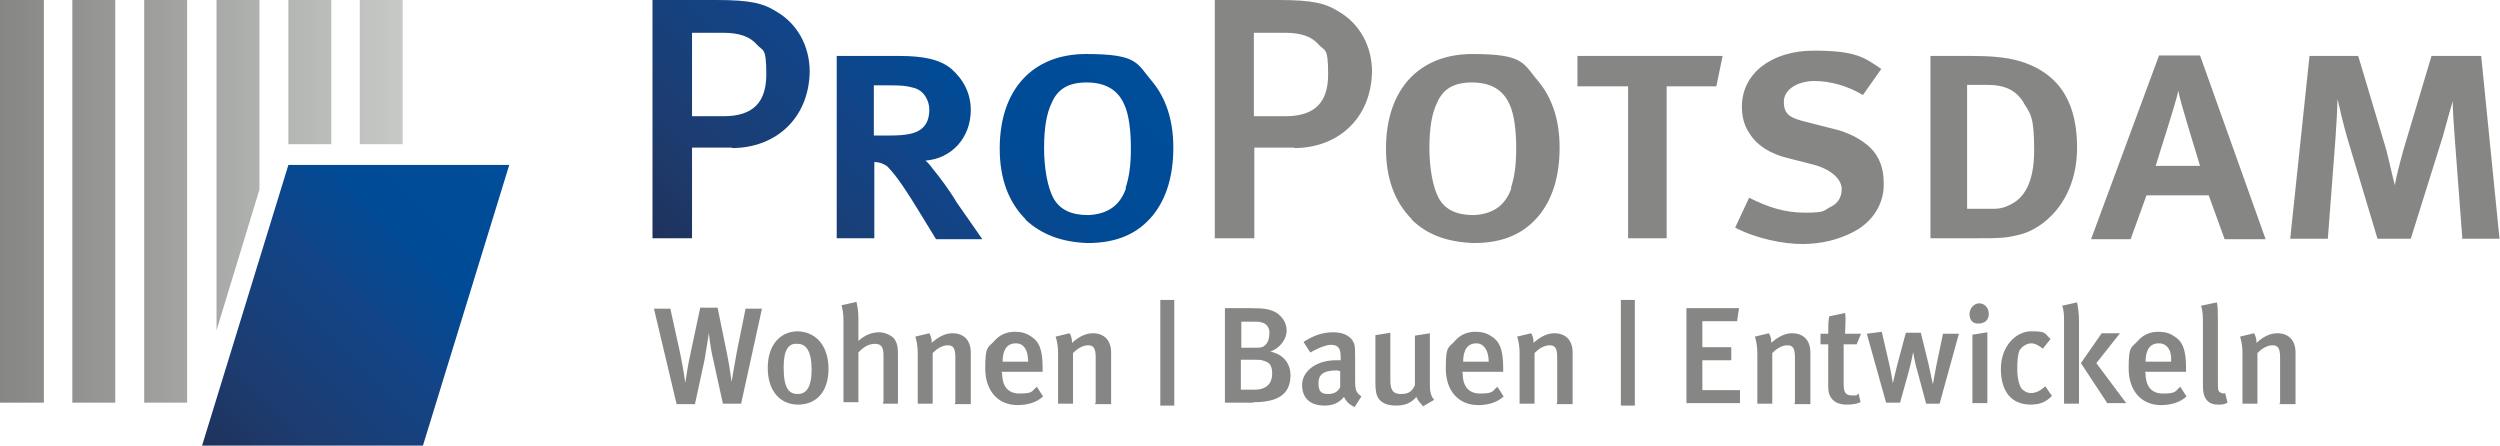 <?xml version="1.0" encoding="UTF-8"?>
<svg xmlns="http://www.w3.org/2000/svg" xmlns:xlink="http://www.w3.org/1999/xlink" version="1.1" viewBox="0 0 518.4 92.4">
  <defs>
    <style>
      .cls-1 {
        fill: url(#Unbenannter_Verlauf_2);
      }

      .cls-2 {
        fill: url(#Unbenannter_Verlauf_3);
      }

      .cls-3 {
        fill: #868685;
      }

      .cls-4 {
        fill: url(#Unbenannter_Verlauf_2-2);
      }
    </style>
    <linearGradient id="Unbenannter_Verlauf_2" data-name="Unbenannter Verlauf 2" x1="147.7" y1="32.7" x2="216" y2="100.9" gradientTransform="translate(0 94.6) scale(1 -1)" gradientUnits="userSpaceOnUse">
      <stop offset="0" stop-color="#1f325c"/>
      <stop offset=".2" stop-color="#1d3c70"/>
      <stop offset=".5" stop-color="#124487"/>
      <stop offset=".7" stop-color="#004b96"/>
      <stop offset="1" stop-color="#004d9a"/>
    </linearGradient>
    <linearGradient id="Unbenannter_Verlauf_2-2" data-name="Unbenannter Verlauf 2" x1="43.3" y1=".8" x2="104.3" y2="61.8" xlink:href="#Unbenannter_Verlauf_2"/>
    <linearGradient id="Unbenannter_Verlauf_3" data-name="Unbenannter Verlauf 3" x1="0" y1="52.8" x2="83.5" y2="52.8" gradientTransform="translate(0 94.6) scale(1 -1)" gradientUnits="userSpaceOnUse">
      <stop offset="0" stop-color="#868685"/>
      <stop offset="1" stop-color="#c6c9c5"/>
    </linearGradient>
  </defs>
  <!-- Generator: Adobe Illustrator 28.7.1, SVG Export Plug-In . SVG Version: 1.2.0 Build 142)  -->
  <g>
    <g id="Ebene_1">
      <g>
        <path class="cls-3" d="M268.4,30.6h-8.3v18.8h-8.2V0h13.2c7.2,0,9.8.7,12.5,2.4,4.3,2.5,6.9,7.1,6.9,12.5-.2,9.8-7.2,15.8-16.1,15.8ZM260,6.7v17.4h6.5c6.2,0,8.9-2.9,8.9-8.7s-.7-4.7-2-6.2c-1.4-1.6-3.6-2.4-6.9-2.4h-6.5v-.2ZM292.8,45.5c-3.6-3.6-5.4-8.5-5.4-14.7,0-12.3,6.9-19.6,17.9-19.6s10.5,2,13.8,5.8c2.7,3.3,4.3,7.8,4.3,13.6s-1.4,10.5-4.2,14c-3.1,3.8-7.4,5.8-13.6,5.8-5.6-.2-9.8-1.8-12.9-4.9ZM313.3,39c.7-2.2,1.1-4.5,1.1-8.2s-.4-7.1-1.4-9.2c-1.4-3.1-4-4.5-7.8-4.5s-6,1.4-7.2,4.2c-1.1,2.2-1.6,5.3-1.6,9.4s.7,8.2,2,10.5c1.4,2.4,3.8,3.4,7.2,3.4,3.8-.2,6.5-1.8,7.8-5.6ZM355.9,17.9h-10.3v31.5h-8v-31.5h-10.5v-6.3h30.1l-1.3,6.3ZM384.1,48.2c-2.7,1.4-6.3,2.4-10.3,2.4s-9.6-1.1-14-3.4l2.9-6.2c4,2,7.4,3.1,11.6,3.1s3.8-.4,5.1-1.1c1.6-.7,2.5-2,2.5-3.8s-1.8-4-6-5.1l-5.1-1.3c-3.8-.9-6.5-2.7-8-5.1-1.1-1.6-1.6-3.4-1.6-5.6,0-6.9,6.2-11.6,14.9-11.6s10.5,1.4,14,3.8l-3.8,5.4c-3.4-2-6.9-2.9-10.1-2.9s-6.3,1.6-6.3,4.3,1.3,3.4,5.1,4.3l5.1,1.3c3.1.7,6,2.2,7.8,4,1.8,1.8,2.7,4.2,2.7,7.1.2,4.3-2.2,8.2-6.3,10.3ZM418.9,12.7c6.5,2,11.8,6.7,11.8,17.9s-7.1,17-12.1,18.1c-2.7.7-4.5.7-7.8.7h-10.5V11.6h8.5c3.4,0,7.1.2,10.1,1.1ZM419.7,21.4c-1.6-2.7-4-3.8-7.6-3.8h-4.2v25.7h5.1c1.1,0,2.4,0,4.3-1.1,2-1.1,4.5-3.8,4.5-10.9s-.7-7.6-2.2-10ZM461.3,49.6l-3.3-9.1h-12.9l-3.3,9.1h-8.2l14.1-38.1h8.5l13.6,38.1h-8.7ZM451.7,18.8c-.4,2.2-4,13.2-4.7,15.6h9.2c-.7-2.5-4.2-13.4-4.5-15.6ZM510.6,49.6l-1.6-21.2c-.2-2.5-.4-5.8-.4-7.4-.4,1.3-1.3,4.5-2,7.1l-6.7,21.4h-6.9l-6.3-21c-.7-2.4-1.6-6.2-2-8,0,1.4-.2,5.1-.4,8l-1.6,21h-7.8l4-37.9h10.1l5.8,19.4c.7,2.7,1.4,6,1.8,7.4.2-1.4,1.1-4.9,1.8-7.4l5.8-19.4h10.3l3.8,37.9h-7.8v.2Z"/>
        <path class="cls-3" d="M153.7,83.7h-3.8l-2-9.1c-.7-2.9-.9-5.6-.9-5.6h0s-.5,3.3-.9,5.6l-2,9.2h-3.8l-4.7-19.8h3.4l2,9.1c.7,3.3,1.1,6.3,1.1,6.3h0s.5-3.6,1.1-6.2l2-9.4h3.6l2,9.8c.5,2.4.9,5.6.9,5.6h0s.7-4.2,1.1-6.3l1.8-8.9h3.4l-4.3,19.6ZM171.8,76.5c0,4.7-2.5,7.4-6.3,7.4s-6.3-2.9-6.3-7.6,2.5-7.6,6.3-7.6c4,.2,6.3,3.3,6.3,7.8ZM162.5,76.3c0,4.2,1.1,5.4,2.9,5.4s2.9-1.4,2.9-5.1-1.1-5.3-2.9-5.3c-2-.2-2.9,1.4-2.9,4.9ZM183.2,83.5v-9.8c0-1.8-.5-2.4-1.8-2.4s-2.4.7-3.4,1.8v10.3h-3.1v-17c0-1.3-.2-2.4-.4-3.1l3.1-.7c.2.9.4,2,.4,3.4v4.7c1.4-1.3,2.9-1.8,4.3-1.8s3.1.9,3.4,1.8c.4.7.5,1.4.5,2.9v10.1h-3.1v-.4ZM198.1,83.5v-9.4c0-2-.5-2.5-1.6-2.5s-2.2.7-3.1,1.6v10.5h-3.1v-10.5c0-1.4-.2-2.4-.5-3.4l2.9-.7c.4.7.5,1.3.5,2,1.4-1.3,2.9-2,4.3-2,2.2,0,3.8,1.3,3.8,4v10.7h-3.3v-.2ZM207.8,77.2v.2c0,2,.7,4.2,3.6,4.2s2.5-.5,3.6-1.4l1.3,2c-1.4,1.3-3.3,1.8-5.3,1.8-4,0-6.7-2.9-6.7-7.6s.5-4.2,1.8-5.6c1.1-1.3,2.5-2,4.3-2s2.7.4,4,1.4c1.3,1.1,1.8,2.9,1.8,6.2v.7h-8.5v.2ZM210.6,71.2c-1.8,0-2.7,1.4-2.7,3.8h5.3c0-2.4-.9-3.8-2.5-3.8ZM227.2,83.5v-9.4c0-2-.5-2.5-1.6-2.5s-2.2.7-3.1,1.6v10.5h-3.1v-10.5c0-1.4-.2-2.4-.5-3.4l2.9-.7c.4.7.5,1.3.5,2,1.4-1.3,2.9-2,4.3-2,2.2,0,3.8,1.3,3.8,4v10.7h-3.3v-.2ZM240.6,84.1v-21.9h2.9v21.9h-2.9ZM259.8,83.5h-5.8v-19.6h5.3c2.9,0,4,.2,5.3.9,1.4.9,2.2,2.2,2.2,3.8s-1.3,3.6-3.4,4.3c3.3.7,4.2,3.1,4.2,4.9,0,4-2.7,5.6-7.6,5.6ZM261.7,66.9c-.4-.2-.9-.2-1.8-.2h-2.5v5.4h2.7c1.3,0,1.8,0,2.4-.7.5-.5.7-1.4.7-2,.2-1.3-.5-2.2-1.4-2.5ZM262,74.8c-.5-.2-.9-.2-1.8-.2h-2.9v6.2h2.9c2.5,0,3.6-1.4,3.6-3.3s-.7-2.4-1.8-2.7ZM280.7,84.3c-.9-.4-1.6-1.1-2-2-1.1,1.3-2.4,1.8-4,1.8-3.3,0-4.7-1.8-4.7-4.3s2.5-5.1,7.1-5.1h.9v-.7c0-1.6-.4-2.5-2-2.5s-4.3,1.6-4.3,1.6l-1.4-2.2c2.2-1.4,4-2,6.2-2s3.8.9,4.3,2.4c.2.5.2,1.4.2,3.4v4.2c0,2,.2,2.5,1.3,3.3l-1.4,2.2ZM277.4,76.8c-3.1,0-4,.9-4,2.7s.7,2.2,2,2.2,2-.5,2.5-1.4v-3.4h-.5ZM295,84.1c-.5-.5-.9-.9-1.3-1.8-1.1,1.3-2.4,1.8-4.2,1.8s-2.9-.5-3.6-1.4c-.5-.7-.7-1.6-.7-3.4v-9.8l3.1-.5v9.6c0,1.8.2,3.1,2.2,3.1s2.4-.9,2.9-1.8v-10.3l3.1-.5v10.9c0,2.2.9,2.9.9,2.9l-2.4,1.4ZM303.3,77.2v.2c0,2,.7,4.2,3.6,4.2s2.5-.5,3.6-1.4l1.3,2c-1.4,1.3-3.3,1.8-5.3,1.8-4,0-6.7-2.9-6.7-7.6s.5-4.2,1.8-5.6c1.1-1.3,2.5-2,4.3-2s2.7.4,4,1.4c1.3,1.1,1.8,2.9,1.8,6.2v.7h-8.5v.2ZM306.1,71.2c-1.8,0-2.7,1.4-2.7,3.8h5.3c0-2.4-1.1-3.8-2.5-3.8ZM322.9,83.5v-9.4c0-2-.5-2.5-1.6-2.5s-2.2.7-3.1,1.6v10.5h-3.1v-10.5c0-1.4-.2-2.4-.5-3.4l2.9-.7c.4.7.5,1.3.5,2,1.4-1.3,2.9-2,4.3-2,2.2,0,3.8,1.3,3.8,4v10.7h-3.3v-.2ZM336.1,84.1v-21.9h2.9v21.9h-2.9ZM349.7,83.5v-19.6h10.9l-.4,2.7h-7.2v5.4h6v2.7h-6v6.2h7.8v2.7h-11.1v-.2ZM372.2,83.5v-9.4c0-2-.5-2.5-1.6-2.5s-2.2.7-3.1,1.6v10.5h-3.1v-10.5c0-1.4-.2-2.4-.5-3.4l2.9-.7c.4.7.5,1.3.5,2,1.4-1.3,2.9-2,4.3-2,2.2,0,3.8,1.3,3.8,4v10.7h-3.3v-.2ZM382.5,69.2h3.4l-.9,2.2h-2.7v8.2c0,1.8.4,2.4,1.8,2.4s.7,0,1.3-.4l.4,1.8c-.9.4-1.8.5-2.9.5-2.7,0-3.8-1.6-3.8-3.6v-8.9h-1.6v-2.2h1.6c0-1.3,0-2.5.2-3.6l3.3-.7c.2,1.3,0,2.9,0,4.3ZM402.3,83.7h-2.9l-1.8-6.7c-.5-1.6-.9-4-.9-4h0s-.2,1.4-.9,4l-1.8,6.5h-2.9l-4-14.3,3.1-.4,1.6,6.9c.4,1.8.7,3.8.7,3.8h0s.4-1.8.9-3.8l1.8-6.7h3.1l1.6,6.5c.5,2.4.9,4.2.9,4.2h0s.4-2.2.7-3.8l1.4-6.7h3.3l-4,14.5ZM408.4,65.1c0-1.1.9-2.2,2-2.2s2,.9,2,2.2-.9,2-2.2,2-1.8-.9-1.8-2ZM409,83.5v-14.1l3.1-.5v14.7h-3.1ZM421.1,83.9c-4,0-6.2-2.7-6.2-7.4s3.1-7.8,6.3-7.8,2.7.4,4,1.6l-1.6,2c-.9-.7-1.6-1.1-2.4-1.1s-1.8.5-2.4,1.4c-.4.9-.5,2.2-.5,4s.4,3.3.9,4c.5.5,1.1.9,2,.9s2-.5,2.9-1.4l1.4,2c-1.3,1.3-2.5,1.8-4.5,1.8ZM428,83.5v-16.7c0-1.4,0-2.4-.4-3.4l3.1-.7c.2.9.4,2.4.4,3.8v17.2h-3.1v-.2ZM436.9,83.5l-5.4-8.2,4.3-6.2h3.8l-4.9,6.2,6.2,8.3h-4v-.2ZM444.9,77.2v.2c0,2,.7,4.2,3.6,4.2s2.5-.5,3.6-1.4l1.3,2c-1.4,1.3-3.3,1.8-5.3,1.8-4,0-6.7-2.9-6.7-7.6s.5-4.2,1.8-5.6c1.1-1.3,2.5-2,4.3-2s2.7.4,4,1.4c1.3,1.1,1.8,2.9,1.8,6.2v.7h-8.5v.2ZM447.6,71.2c-1.8,0-2.7,1.4-2.7,3.8h5.3c.2-2.4-.9-3.8-2.5-3.8ZM459.9,83.9c-3.1,0-3.1-2.9-3.1-4v-12.3c0-2,0-3.1-.4-4.2l3.3-.7c.2.9.2,2,.2,4v12.1c0,2,0,2.2.4,2.5.2.2.7.4,1.1.2l.5,2c-.7.4-1.3.4-2,.4ZM472.8,83.5v-9.4c0-2-.5-2.5-1.6-2.5s-2.2.7-3.1,1.6v10.5h-3.1v-10.5c0-1.4-.2-2.4-.5-3.4l2.9-.7c.4.7.5,1.3.5,2,1.4-1.3,2.9-2,4.3-2,2.2,0,3.8,1.3,3.8,4v10.7h-3.3v-.2Z"/>
        <path class="cls-1" d="M151.8,30.6h-8.3v18.8h-8.2V0h13.2c7.2,0,9.8.7,12.5,2.4,4.3,2.5,6.9,7.1,6.9,12.5-.2,9.8-7.2,15.8-16.1,15.8ZM143.5,6.7v17.4h6.5c6.2,0,8.9-2.9,8.9-8.7s-.7-4.7-2-6.2c-1.4-1.6-3.6-2.4-6.9-2.4h-6.5v-.2ZM194.1,49.6l-3.8-6.2c-3.8-6.2-5.1-7.6-6.3-8.9-.7-.5-1.6-.9-2.7-.9v15.8h-7.8V11.6h12.9c5.1,0,8.5.7,10.9,2.7,2.5,2.2,4,5.1,4,8.5,0,5.8-4,10.1-9.4,10.5.5.4,1.1,1.1,1.6,1.8,1.3,1.6,3.3,4.2,4.9,6.9l5.3,7.6h-9.4ZM181.2,17.6v10.5h3.4c3.3,0,5.3-.4,6.5-1.4,1.1-.9,1.6-2.2,1.6-4s-1.1-4-3.3-4.5c-1.3-.4-2.7-.5-4.5-.5h-3.8ZM212.7,45.5c-3.6-3.6-5.4-8.5-5.4-14.7,0-12.3,6.9-19.6,17.9-19.6s10.5,2,13.8,5.8c2.7,3.3,4.3,7.8,4.3,13.6s-1.4,10.5-4.2,14c-3.1,3.8-7.4,5.8-13.6,5.8-5.4-.2-9.6-1.8-12.9-4.9ZM233.4,39c.7-2.2,1.1-4.5,1.1-8.2s-.4-7.1-1.4-9.2c-1.4-3.1-4-4.5-7.8-4.5s-6,1.4-7.2,4.2c-1.1,2.2-1.6,5.3-1.6,9.4s.7,8.2,2,10.5c1.4,2.4,3.8,3.4,7.2,3.4,3.8-.2,6.5-1.8,7.8-5.6Z"/>
        <path class="cls-4" d="M87.7,92.4h-45.8l17.9-58.2h45.8l-17.9,58.2Z"/>
        <path class="cls-2" d="M9.1,83.5H0V0h9.1v83.5ZM38.8,0h-8.9v83.5h8.9V0ZM23.9,0h-8.9v83.5h8.9V0ZM59.8,29.9h8.9V0h-8.9v29.9h0ZM83.5,29.9V0h-8.9v29.9h8.9ZM53.8,39.3V0h-8.9v68.5l8.9-29.2Z"/>
      </g>
    </g>
  </g>
</svg>